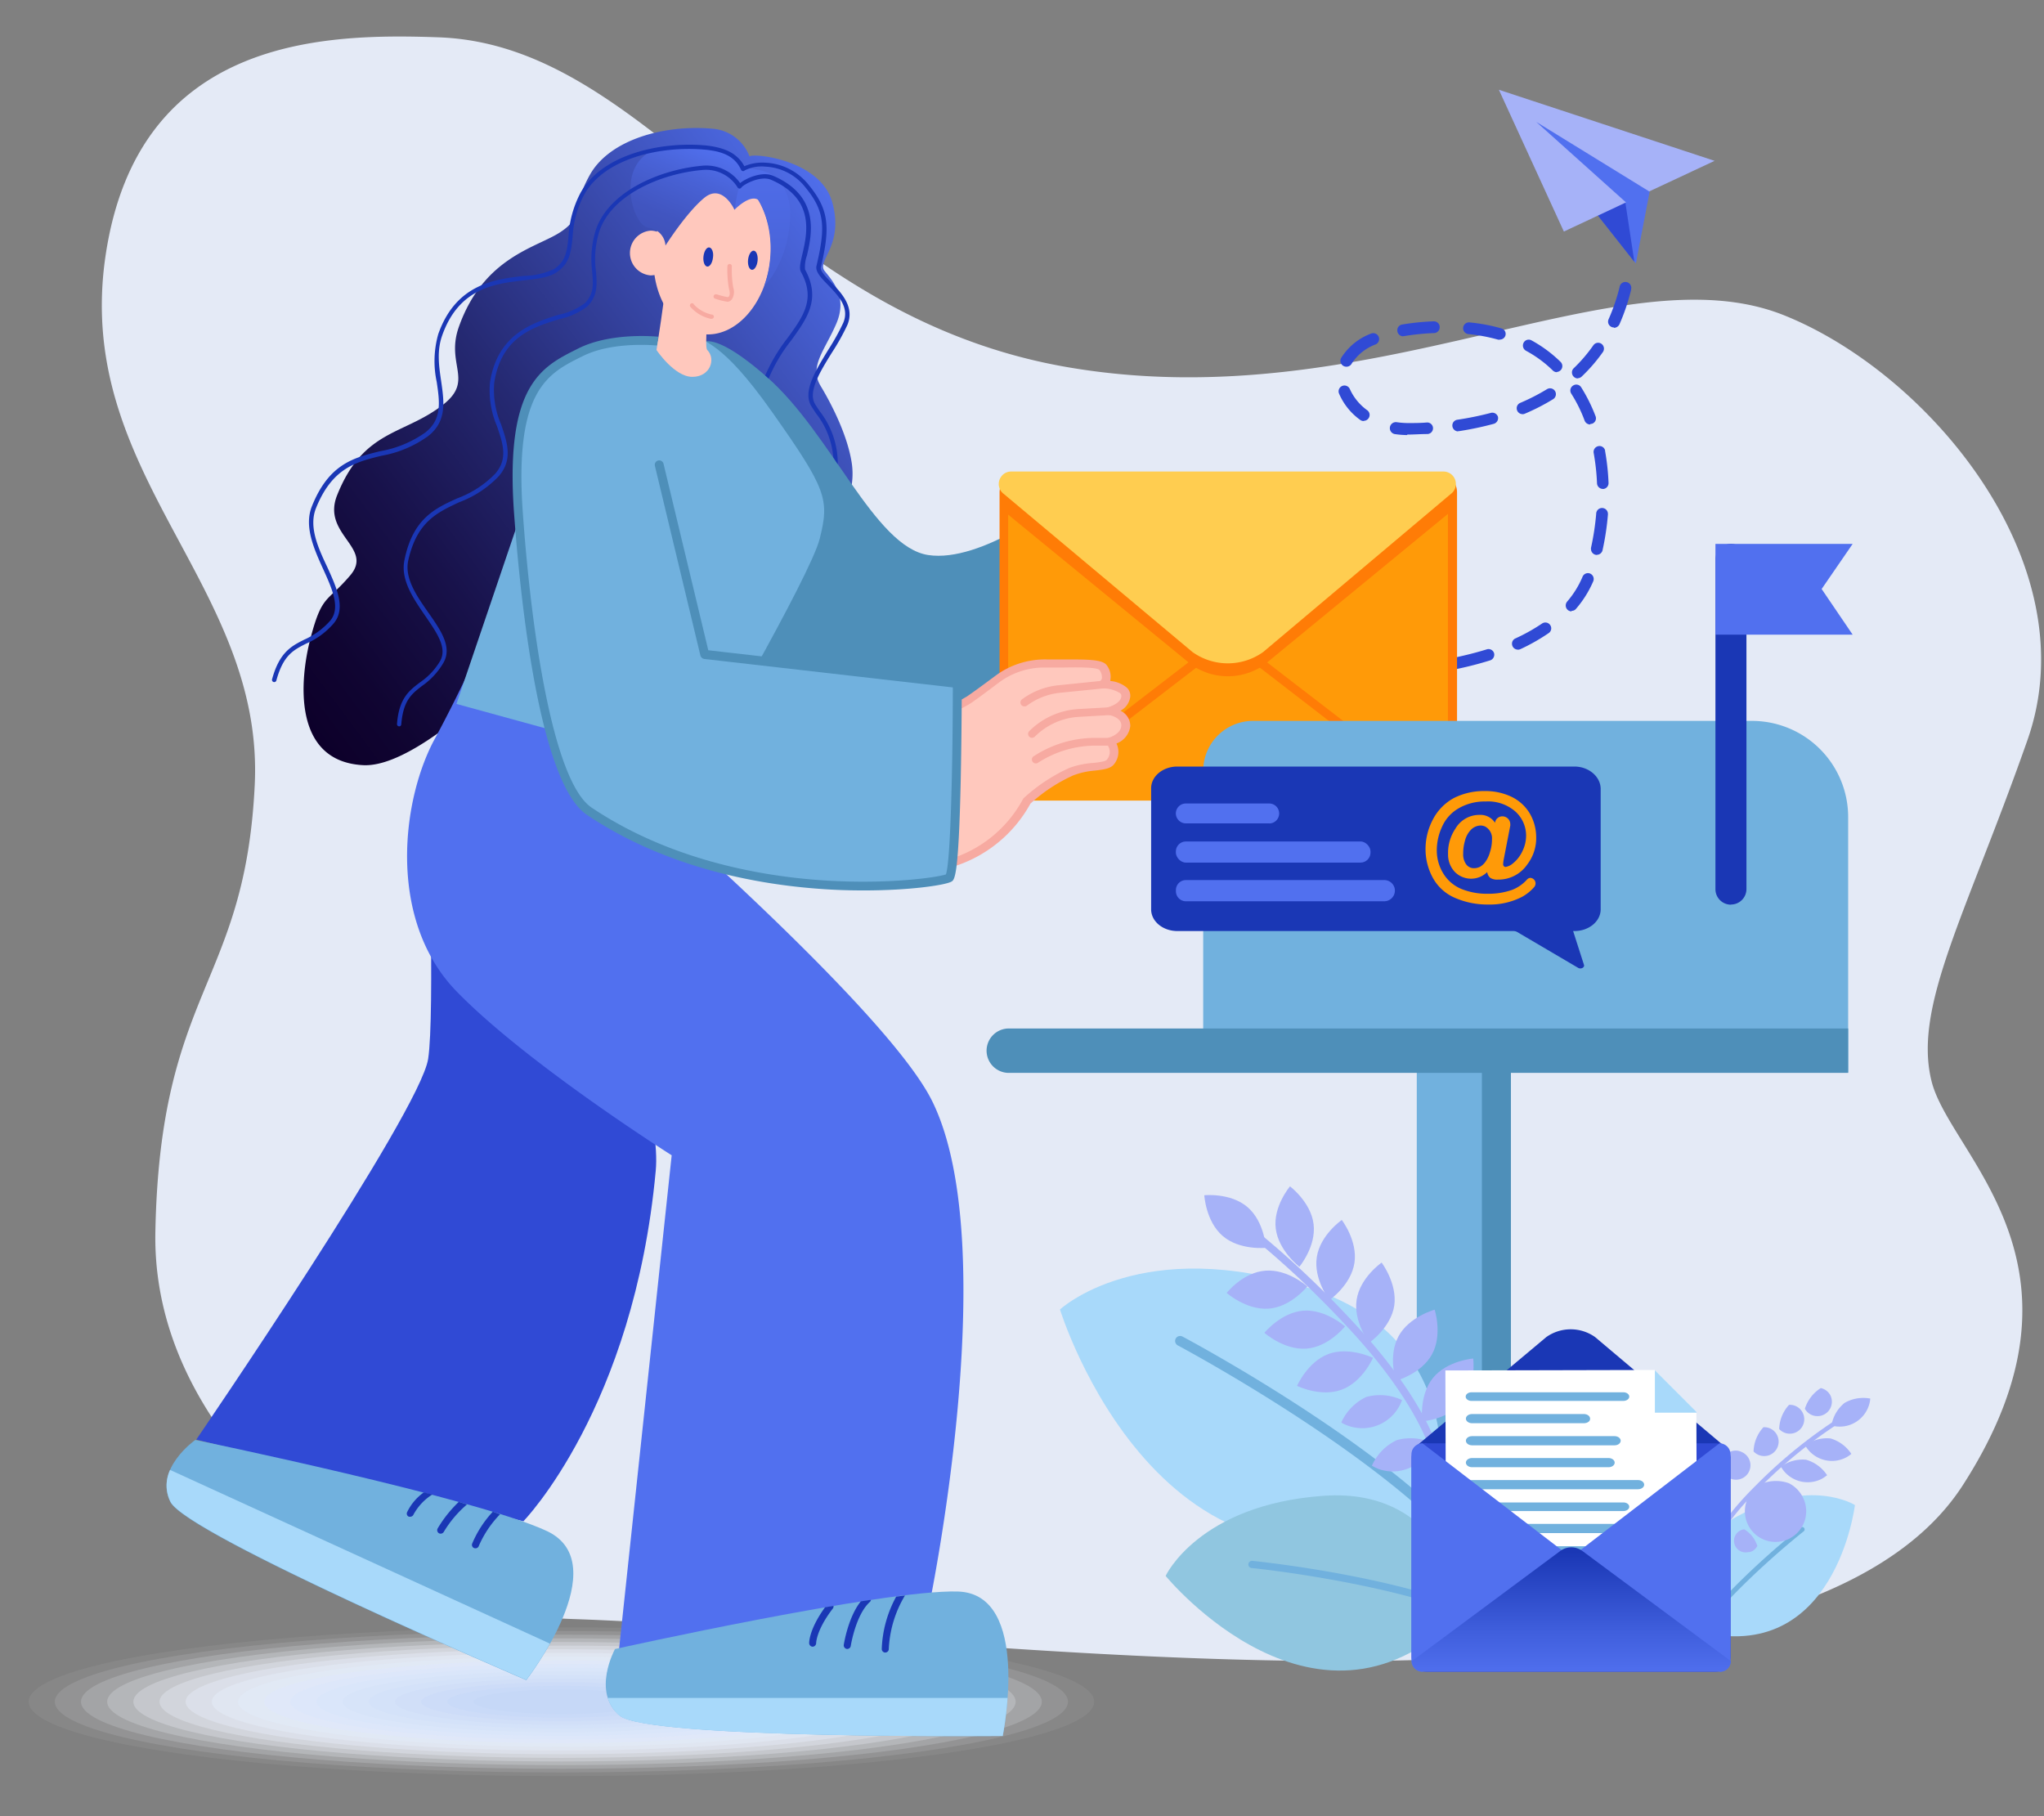<svg xmlns="http://www.w3.org/2000/svg" xmlns:xlink="http://www.w3.org/1999/xlink" id="a9941223-485e-435a-a3a7-b12a3e4c4ae4" data-name="bfc9d32f-3ec8-4591-96a8-fc2276691143" viewBox="0 0 296 263"><rect x="0" y="0" width="296" height="263" fill="#808080" stroke="none"/><defs><style>.abe55b32-908c-4a48-ba09-bf4807f39f12{fill:#e4eaf6;}.bc694534-f89c-497e-9eed-4e42f655ee57{fill:#304ad5;}.ea68dae1-2339-4f59-8ac9-0d2114f3f772{fill:#5170ef;}.a2e0825a-f3a7-4e07-af8c-7dbe1fdfa617{fill:#a6b2f8;}.ba177cee-e106-4e79-98ed-2c8aafbbf4c8,.bef44f53-7eff-4ffc-a588-9229d23f4d85{fill:#fff;}.ba177cee-e106-4e79-98ed-2c8aafbbf4c8{fill-opacity:0;}.ad0703df-15cf-4f97-85d8-c68172e233c4{fill:#fcfdff;opacity:0.06;}.a1ce0f21-cfd0-4a86-a198-46ddaaea7911,.a5ad1bd2-c84e-47c3-a904-2d883de5f8dc,.a6b8ff29-f16f-4bac-8275-56515c4e69b5,.a72e697c-f24a-4067-9c35-fa286ddaedea,.a87aa76a-e475-471e-842d-d93a5a55756b,.ab915226-7d88-48fc-83f3-66ef6c3453a3,.ad0703df-15cf-4f97-85d8-c68172e233c4,.ae9ae6ae-700d-404d-861d-11841fe07de2,.af1dc5de-ae40-4a0b-ad2f-1f081af027b8,.b6518e37-ea0b-4d5e-be47-9fc7fcb8a50e,.b66ef910-47db-49d6-8ee6-36a230a7acc3,.b6b820c8-121e-4b35-8ce3-cb4ad7d066b7,.b9aeec81-4160-4b39-859d-9d19f1d1cdfe,.ba433f02-1ae2-4560-bd19-dbaa7fadbf40,.bf3bc346-b8d4-41e6-86d3-22b8b249147e,.f1306ca8-cde7-4261-b6fc-bd95cf203585,.fefc0867-2827-4cf5-af09-32883b08d0be{isolation:isolate;}.a87aa76a-e475-471e-842d-d93a5a55756b{fill:#f9fbfe;opacity:0.11;}.b9aeec81-4160-4b39-859d-9d19f1d1cdfe{fill:#f5f8fe;opacity:0.17;}.a72e697c-f24a-4067-9c35-fa286ddaedea{fill:#f2f6fd;opacity:0.22;}.ab915226-7d88-48fc-83f3-66ef6c3453a3{fill:#eff4fd;opacity:0.28;}.ba433f02-1ae2-4560-bd19-dbaa7fadbf40{fill:#ecf2fc;opacity:0.33;}.ae9ae6ae-700d-404d-861d-11841fe07de2{fill:#e9f0fc;opacity:0.39;}.af1dc5de-ae40-4a0b-ad2f-1f081af027b8{fill:#e6eefb;opacity:0.44;}.a1ce0f21-cfd0-4a86-a198-46ddaaea7911{fill:#e3ecfb;opacity:0.5;}.fefc0867-2827-4cf5-af09-32883b08d0be{fill:#dfe9fb;opacity:0.56;}.b6b820c8-121e-4b35-8ce3-cb4ad7d066b7{fill:#dce7fa;opacity:0.61;}.bf3bc346-b8d4-41e6-86d3-22b8b249147e{fill:#d9e5fa;opacity:0.67;}.f1306ca8-cde7-4261-b6fc-bd95cf203585{fill:#d6e3f9;opacity:0.72;}.b6518e37-ea0b-4d5e-be47-9fc7fcb8a50e{fill:#d3e1f9;opacity:0.78;}.a5ad1bd2-c84e-47c3-a904-2d883de5f8dc{fill:#d0dff8;opacity:0.83;}.a6b8ff29-f16f-4bac-8275-56515c4e69b5{fill:#ccdcf8;opacity:0.89;}.b66ef910-47db-49d6-8ee6-36a230a7acc3{fill:#c9daf7;opacity:0.94;}.b983e5c5-d703-486f-ab04-1cb86c80a16b{fill:#c6d8f7;}.bc59bf18-360c-4147-92a6-e1ae0fb124d1{fill:url(#e40d52a7-50f7-4e1a-b1d0-4b76c3d78110);}.e9f51c99-642b-4dd6-a24d-ff24c58e25ba{fill:#71b1de;}.a66f7f95-2557-4930-9a9b-c05a8cda54ee{fill:#1a37b5;}.b9b5bfc6-9b6f-4bc7-9552-34da1b59fff8{fill:#a8d9fa;}.fdb623ab-f92e-4a81-b9ff-bdd69a3f0140{fill:#4e8fb9;}.a2c27bf2-3541-4cc4-a292-125d5fad94e9{fill:#ff9a08;}.f054fa17-0e37-4846-b80d-66b0df6fe426{fill:#ff7c06;}.aa2034c4-2ed8-49f9-8124-c41c3926e237{fill:#ffcd50;}.bf27ab8d-277d-4f30-aaf2-cbfb274faa01{fill:#ffc8bd;}.edd369a8-42ff-4080-8615-6f49296001ef{fill:#f7aaa1;}.a8327d38-9981-498e-8ab1-cecb4d85f6dd{fill:url(#a5f8b235-d764-4b41-9085-efcbe0426efc);}.bb87d1b9-49ee-4349-9ff4-421f16d382a8{fill:url(#e615c039-27e2-4f80-87ac-76761d804fbf);}.eb4c34b2-e231-41a1-a31c-fb3932ebef69{fill:#90c6e0;}.b59571f0-32a2-47f4-98e3-63584887d61a{fill:url(#a6b88688-d3f0-4162-8bd5-0b59fcbf81f6);}</style><linearGradient id="e40d52a7-50f7-4e1a-b1d0-4b76c3d78110" x1="244.28" y1="3.23" x2="243.31" y2="4.07" gradientTransform="translate(-19301.64 -267.86) scale(79.52 92.29)" gradientUnits="userSpaceOnUse"><stop offset="0" stop-color="#5170ef"></stop><stop offset="0" stop-color="#506fed"></stop><stop offset="0.28" stop-color="#3848a9"></stop><stop offset="0.52" stop-color="#252972"></stop><stop offset="0.73" stop-color="#18124b"></stop><stop offset="0.9" stop-color="#100532"></stop><stop offset="1" stop-color="#0d002a"></stop></linearGradient><linearGradient id="a5f8b235-d764-4b41-9085-efcbe0426efc" x1="220.03" y1="-6.78" x2="220.03" y2="-3.44" gradientTransform="translate(-1905.65 135.61) scale(9.16 17.02)" gradientUnits="userSpaceOnUse"><stop offset="0" stop-color="#5170ef"></stop><stop offset="0.31" stop-color="#4963d8"></stop><stop offset="0.73" stop-color="#4155c0"></stop><stop offset="1" stop-color="#3e51b8"></stop></linearGradient><linearGradient id="e615c039-27e2-4f80-87ac-76761d804fbf" x1="231.92" y1="-9.02" x2="231.42" y2="-8.03" gradientTransform="translate(-3663.63 149.12) scale(16.24 14.19)" xlink:href="#a5f8b235-d764-4b41-9085-efcbe0426efc"></linearGradient><linearGradient id="a6b88688-d3f0-4162-8bd5-0b59fcbf81f6" x1="241.54" y1="-4.93" x2="241.54" y2="-5.93" gradientTransform="translate(-10929.29 331.49) scale(46.19 18.01)" gradientUnits="userSpaceOnUse"><stop offset="0" stop-color="#5170ef"></stop><stop offset="0.35" stop-color="#405fdd"></stop><stop offset="1" stop-color="#1a37b5"></stop></linearGradient></defs><path class="abe55b32-908c-4a48-ba09-bf4807f39f12" d="M83.11,234.45A65.26,65.26,0,0,1,32.37,207.7c-5.84-8.08-10.09-17.91-9.87-29.33.68-35.16,13-35.67,14.39-64.74S10.56,68.8,15.29,37,47.27,4.84,63.44,5.4c31,1.06,47.45,40.37,91.39,47.81s79.62-17.16,103.54-7.55c21.07,8.45,44.17,36.08,35.24,61.49s-16.6,38.61-13.89,49.43,25.1,26.49,4.54,58.46C258.37,255.29,137.81,236.29,83.11,234.45Z"></path><path class="bc694534-f89c-497e-9eed-4e42f655ee57" d="M201.64,98.07a.86.86,0,0,1-.86-.84.84.84,0,0,1,.82-.86h0a33.72,33.72,0,0,0,4.45-.39.85.85,0,1,1,.21,1.69c-2.74.34-4.54.39-4.62.39Zm9-1.13a.86.86,0,0,1-.84-.87.85.85,0,0,1,.67-.81c1.65-.34,3.29-.75,4.9-1.25a.84.84,0,0,1,1,.6.87.87,0,0,1-.53,1h0q-2.46.77-5,1.29Zm9.18-2.87a.85.85,0,0,1-.86-.84.82.82,0,0,1,.51-.79,26.74,26.74,0,0,0,3.84-2.15.85.85,0,0,1,1.18.22h0a.83.83,0,0,1-.21,1.16l0,0A28.44,28.44,0,0,1,220.18,94a1.05,1.05,0,0,1-.35.08Zm7.77-5.54a.85.85,0,0,1-.85-.85.87.87,0,0,1,.2-.56,13.49,13.49,0,0,0,2.23-3.59.84.84,0,0,1,1.09-.48h0a.86.86,0,0,1,.47,1.11,15.38,15.38,0,0,1-2.5,4,.78.78,0,0,1-.65.29Zm3.66-8.17a.86.86,0,0,1-.85-.85h0a.54.54,0,0,1,0-.18,37.48,37.48,0,0,0,.75-4.92.85.85,0,1,1,1.7,0,.49.49,0,0,1,0,.12h0a39,39,0,0,1-.78,5.15.86.86,0,0,1-.83.66Zm.87-9.56a.86.86,0,0,1-.85-.81,32.06,32.06,0,0,0-.48-4.38.85.85,0,0,1,.65-1,.83.83,0,0,1,1,.62v.09a33.85,33.85,0,0,1,.5,4.61.85.85,0,0,1-.81.88h0ZM203.77,63a13.19,13.19,0,0,1-1.77-.14.87.87,0,0,1-.72-1v0a.87.87,0,0,1,1-.72h0a12.63,12.63,0,0,0,1.51.12c1,0,1.9,0,2.84-.08a.84.84,0,0,1,.89.78h0a.84.84,0,0,1-.8.89h0c-1,0-2,.08-2.93.08Zm7.39-.53a.86.86,0,0,1-.84-.86.84.84,0,0,1,.72-.83,45.08,45.08,0,0,0,4.89-1,.85.85,0,0,1,1,.59.87.87,0,0,1-.6,1h0a46,46,0,0,1-5.09,1.07h-.13Zm19.12-1a.88.88,0,0,1-.8-.55A20.47,20.47,0,0,0,227.54,57a.84.84,0,0,1,.27-1.17.83.83,0,0,1,1.16.24v0a23.83,23.83,0,0,1,2.09,4.2.83.83,0,0,1-.48,1.08h0l-.3.06Zm-32.8-.5a.87.87,0,0,1-.51-.17,9.08,9.08,0,0,1-3.08-3.86.85.85,0,0,1,1.58-.62h0A7.64,7.64,0,0,0,198,59.41a.84.84,0,0,1,.17,1.18A.86.86,0,0,1,197.48,60.94Zm23-1a.85.85,0,0,1-.84-.86.83.83,0,0,1,.51-.77,29.87,29.87,0,0,0,3.9-2,.85.85,0,0,1,1.16.32.86.86,0,0,1-.26,1.12h0a30.52,30.52,0,0,1-4.14,2.13.93.93,0,0,1-.33.07Zm8-5.17a.87.87,0,0,1-.84-.88.82.82,0,0,1,.25-.59A22.28,22.28,0,0,0,230.74,50a.84.84,0,0,1,1.18-.21.86.86,0,0,1,.2,1.19,23.92,23.92,0,0,1-3.06,3.54A.87.87,0,0,1,228.48,54.77Zm-3-.9a.89.89,0,0,1-.6-.24,17.15,17.15,0,0,0-3.9-2.87.87.87,0,0,1-.34-1.16.83.83,0,0,1,1.15-.34A19.07,19.07,0,0,1,226,52.41a.85.85,0,0,1,0,1.2.92.92,0,0,1-.61.26Zm-30.52-.8a.86.86,0,0,1-.85-.85h0a.85.85,0,0,1,.11-.42,8.7,8.7,0,0,1,4.29-3.51.85.85,0,1,1,.71,1.55h0a7,7,0,0,0-3.48,2.79.85.85,0,0,1-.74.44Zm22.25-3.91h-.24a25,25,0,0,0-4.29-.81.85.85,0,1,1,.17-1.69h0a25.63,25.63,0,0,1,4.59.87.82.82,0,0,1-.23,1.61Zm-14-.49a.86.86,0,0,1-.86-.84A.84.84,0,0,1,203,47a35.83,35.83,0,0,1,4.61-.47.84.84,0,0,1,.88.81.85.85,0,0,1-.81.89h0a34,34,0,0,0-4.39.45h-.15Zm30.51-1.28a.85.85,0,0,1-.85-.83.91.91,0,0,1,.08-.37,27.84,27.84,0,0,0,1.59-4.66.85.85,0,1,1,1.67.31.29.29,0,0,1,0,.09h0a29.72,29.72,0,0,1-1.69,5,.89.89,0,0,1-.78.51Z"></path><path class="ea68dae1-2339-4f59-8ac9-0d2114f3f772" d="M239.67,23.7,236.9,38.14,219.3,15.87Z"></path><path class="bc694534-f89c-497e-9eed-4e42f655ee57" d="M225.77,24.08l-.5-2.79,10.1,8,1.31,8.63Z"></path><path class="a2e0825a-f3a7-4e07-af8c-7dbe1fdfa617" d="M248.3,23.29l-9.47,4.43L222.47,17.65l13,11.66-9,4.22L217.06,13Z"></path><ellipse class="ba177cee-e106-4e79-98ed-2c8aafbbf4c8" cx="81.3" cy="246.42" rx="80.93" ry="11.3"></ellipse><ellipse class="ad0703df-15cf-4f97-85d8-c68172e233c4" cx="81.3" cy="246.42" rx="77.15" ry="10.77"></ellipse><ellipse class="a87aa76a-e475-471e-842d-d93a5a55756b" cx="81.3" cy="246.42" rx="73.36" ry="10.24"></ellipse><ellipse class="b9aeec81-4160-4b39-859d-9d19f1d1cdfe" cx="81.3" cy="246.42" rx="69.57" ry="9.71"></ellipse><ellipse class="a72e697c-f24a-4067-9c35-fa286ddaedea" cx="81.3" cy="246.42" rx="65.78" ry="9.18"></ellipse><ellipse class="ab915226-7d88-48fc-83f3-66ef6c3453a3" cx="81.3" cy="246.42" rx="61.99" ry="8.65"></ellipse><ellipse class="ba433f02-1ae2-4560-bd19-dbaa7fadbf40" cx="81.3" cy="246.42" rx="58.2" ry="8.13"></ellipse><ellipse class="ae9ae6ae-700d-404d-861d-11841fe07de2" cx="81.3" cy="246.42" rx="54.42" ry="7.6"></ellipse><ellipse class="af1dc5de-ae40-4a0b-ad2f-1f081af027b8" cx="81.3" cy="246.42" rx="50.63" ry="7.07"></ellipse><ellipse class="a1ce0f21-cfd0-4a86-a198-46ddaaea7911" cx="81.3" cy="246.42" rx="46.84" ry="6.54"></ellipse><ellipse class="fefc0867-2827-4cf5-af09-32883b08d0be" cx="81.3" cy="246.42" rx="43.05" ry="6.01"></ellipse><ellipse class="b6b820c8-121e-4b35-8ce3-cb4ad7d066b7" cx="81.3" cy="246.42" rx="39.26" ry="5.48"></ellipse><ellipse class="bf3bc346-b8d4-41e6-86d3-22b8b249147e" cx="81.3" cy="246.42" rx="35.47" ry="4.95"></ellipse><ellipse class="f1306ca8-cde7-4261-b6fc-bd95cf203585" cx="81.3" cy="246.42" rx="31.69" ry="4.42"></ellipse><ellipse class="b6518e37-ea0b-4d5e-be47-9fc7fcb8a50e" cx="81.3" cy="246.42" rx="27.9" ry="3.89"></ellipse><ellipse class="a5ad1bd2-c84e-47c3-a904-2d883de5f8dc" cx="81.3" cy="246.42" rx="24.11" ry="3.37"></ellipse><ellipse class="a6b8ff29-f16f-4bac-8275-56515c4e69b5" cx="81.3" cy="246.42" rx="20.32" ry="2.84"></ellipse><path class="b66ef910-47db-49d6-8ee6-36a230a7acc3" d="M97.84,246.42c0,1.28-7.4,2.31-16.54,2.31s-16.53-1-16.53-2.31,7.4-2.3,16.53-2.3S97.84,245.15,97.84,246.42Z"></path><path class="b983e5c5-d703-486f-ab04-1cb86c80a16b" d="M94.05,246.42c0,1-5.71,1.78-12.75,1.78s-12.74-.8-12.74-1.78,5.71-1.78,12.74-1.78S94.05,245.43,94.05,246.42Z"></path><path class="bc59bf18-360c-4147-92a6-e1ae0fb124d1" d="M123.37,67.21c-.57-4-2.83-8.49-4.53-11.32s.57-5.09,2.26-9-.56-6.23-1.7-7.68,2.83-3.64,1.14-9.87-11.46-7.21-12-6.69a6.24,6.24,0,0,0-5.23-4c-7.14-.67-15.07,1.59-17.9,6.69s-.85,6-4.24,8.26S70.05,37.14,66.44,47.36c-1.92,5.45,2.24,7.69-2.25,11.22-5.7,4.48-11.53,3.52-15.37,13.13-2.27,5.66,5.31,7.58,1.92,11.58S46.67,86,45,92.29s-2.6,18,7.61,18.51S83.72,87,83.72,87s30.56-11.89,30.56-11.32,6.8,0,7.36-1.14A10.6,10.6,0,0,0,123.37,67.21Z"></path><path class="bc694534-f89c-497e-9eed-4e42f655ee57" d="M62,114.4c0,1.8,1,32.56,0,38.94-1.2,7.78-33.58,55.12-33.58,55.12l47.37,11.83s16-16.36,19.17-50.76c1.31-14.11-16.78-50.93-16.78-50.93Z"></path><path class="e9f51c99-642b-4dd6-a24d-ff24c58e25ba" d="M28.28,208.51s-6,4.2-3.6,9,51.53,25.78,51.53,25.78,13.08-16.83,3-21.58S28.28,208.51,28.28,208.51Z"></path><path class="a66f7f95-2557-4930-9a9b-c05a8cda54ee" d="M71.37,218.9a15.67,15.67,0,0,0-3,4.64.5.5,0,0,0,.32.64.52.52,0,0,0,.62-.25h0a15.2,15.2,0,0,1,3.1-4.65Z"></path><path class="a66f7f95-2557-4930-9a9b-c05a8cda54ee" d="M66.44,217.48a17.93,17.93,0,0,0-3.07,3.86.52.52,0,0,0,.21.69h0a.53.53,0,0,0,.67-.18,16.07,16.07,0,0,1,3.38-4Z"></path><path class="a66f7f95-2557-4930-9a9b-c05a8cda54ee" d="M61.37,216.11A7.51,7.51,0,0,0,58.94,219a.48.48,0,0,0,.29.63h.19a.53.53,0,0,0,.47-.33,7.86,7.86,0,0,1,2.72-2.89Z"></path><path class="b9b5bfc6-9b6f-4bc7-9552-34da1b59fff8" d="M79.63,238l-55-25.15a5.26,5.26,0,0,0,.06,4.61c2.39,4.79,51.52,25.79,51.52,25.79A47.21,47.21,0,0,0,79.63,238Z"></path><path class="ea68dae1-2339-4f59-8ac9-0d2114f3f772" d="M73.3,84.56a198,198,0,0,1-10.19,22.16c-4.89,8.7-7.19,26.34,3,36.83s31.16,23.74,31.16,23.74l-7.79,73.1,44.94-7.19s11.06-52.37.6-73.7c-7.19-14.66-51.94-52.61-51.94-52.61Z"></path><path class="e9f51c99-642b-4dd6-a24d-ff24c58e25ba" d="M89.06,238.79s-3.42,6.22.68,9.64,55.47,2.95,55.47,2.95,4.22-20.61-6.51-20.92S89.06,238.79,89.06,238.79Z"></path><path class="a66f7f95-2557-4930-9a9b-c05a8cda54ee" d="M128.21,239.29h0a.5.5,0,0,0,.5-.5h0a16.43,16.43,0,0,1,2.34-7.75l-1.27.16a17,17,0,0,0-2.09,7.6.52.52,0,0,0,.52.5Z"></path><path class="a66f7f95-2557-4930-9a9b-c05a8cda54ee" d="M122.62,238.78h.08a.52.52,0,0,0,.5-.43s.71-4.54,2.78-6.39a.54.54,0,0,0,.15-.3l-1.47.22c-1.84,2.29-2.44,6.13-2.47,6.3a.53.53,0,0,0,.42.59Z"></path><path class="a66f7f95-2557-4930-9a9b-c05a8cda54ee" d="M117.69,238.45h0a.53.53,0,0,0,.5-.52s0-1.86,2.41-5a.47.47,0,0,0,.1-.39l-1.22.2c-2.33,3.21-2.31,5.13-2.3,5.21A.52.52,0,0,0,117.69,238.45Z"></path><path class="b9b5bfc6-9b6f-4bc7-9552-34da1b59fff8" d="M88,245.87a5.58,5.58,0,0,0,1.73,2.57c4.1,3.42,55.48,2.94,55.48,2.94a49.1,49.1,0,0,0,.7-5.51Z"></path><path class="fdb623ab-f92e-4a81-b9ff-bdd69a3f0140" d="M99.6,59.7,101,50.34s.75-3.91,10.07,4.26,15.58,24.57,23.33,25.77,19.18-7.79,19.18-7.79V96.29l-19.18,15.23-35.95-18Z"></path><path class="e9f51c99-642b-4dd6-a24d-ff24c58e25ba" d="M99.65,47.87c2.41,1.93,4.72,1.24,12.18,11.82,7.9,11.19,8.3,12.63,6.88,18.31C117.36,83.43,101,111.51,101,111.51L66.1,101.93l12-35.35Z"></path><rect class="a2c27bf2-3541-4cc4-a292-125d5fad94e9" x="144.94" y="68.74" width="65.84" height="47.19" rx="2.8"></rect><path class="f054fa17-0e37-4846-b80d-66b0df6fe426" d="M210.78,71.54a2.75,2.75,0,0,0-.4-1.43h-65a2.75,2.75,0,0,0-.4,1.43v2.15l27.59,22.6a9.21,9.21,0,0,0,10.48,0l27.73-22.78Z"></path><path class="f054fa17-0e37-4846-b80d-66b0df6fe426" d="M208.08,116.29a.76.76,0,0,1-.39-.13L177.47,92.84a.64.64,0,0,1-.12-.9h0a.25.25,0,0,1,.12-.11l30.22-23.27a.61.61,0,0,1,.39-.13A2.87,2.87,0,0,1,211,71.29v42.05a2.87,2.87,0,0,1-2.81,2.94Zm-29.17-23.9L208.29,115a1.6,1.6,0,0,0,1.39-1.58V71.29a1.6,1.6,0,0,0-1.39-1.59Z"></path><path class="f054fa17-0e37-4846-b80d-66b0df6fe426" d="M147.63,116.29a2.9,2.9,0,0,1-2.88-2.88V71.29a2.89,2.89,0,0,1,2.88-2.88.61.61,0,0,1,.39.13l30.23,23.27a.65.65,0,0,1,.12.9l-.12.11L148,116.09A.77.77,0,0,1,147.63,116.29Zm-.2-46.53A1.62,1.62,0,0,0,146,71.29v42.05a1.61,1.61,0,0,0,1.39,1.59l29.38-22.61Z"></path><path class="aa2034c4-2ed8-49f9-8124-c41c3926e237" d="M172.69,94.42,145.37,71.53A1.79,1.79,0,0,1,145,69a1.75,1.75,0,0,1,1.41-.72h62.66a1.8,1.8,0,0,1,1,3.27L182.92,94.42A8.82,8.82,0,0,1,172.69,94.42Z"></path><path class="bf27ab8d-277d-4f30-aaf2-cbfb274faa01" d="M134.53,103.88a23.58,23.58,0,0,0,5.8-2.53c1.07-.73,2.62-1.88,4-2.92a11.33,11.33,0,0,1,7.15-2.34c3.19.06,7.69-.32,8.28.6,1.13,1.76-.13,2.43-.13,2.43s3.49,0,3.4,1.71-2.38,2.14-2.38,2.14,2.47.47,2.38,2.17-2.27,2.26-2.27,2.26a2.24,2.24,0,0,1,.07,3c-.67.9-3.52.47-5.74,1.4a24.33,24.33,0,0,0-6.41,4.25A18.54,18.54,0,0,1,137,125.21l-4.82,1.26Z"></path><path class="edd369a8-42ff-4080-8615-6f49296001ef" d="M132.22,127a.59.59,0,0,1-.57-.57v-.06L134,103.82a.57.57,0,0,1,.4-.53,23.57,23.57,0,0,0,5.64-2.45c.89-.6,2.22-1.58,4-2.9a12,12,0,0,1,7.5-2.45h2.58c3.55,0,5.59,0,6.17.87a2.7,2.7,0,0,1,.5,2.13v.12a4.3,4.3,0,0,1,2.43,1,1.62,1.62,0,0,1,.46,1.24,2.67,2.67,0,0,1-1.42,2.07,2.42,2.42,0,0,1,1.42,2.23,3.08,3.08,0,0,1-2,2.51,2.82,2.82,0,0,1-.35,3c-.5.66-1.53.78-2.83.93a11.06,11.06,0,0,0-3.1.7,23.52,23.52,0,0,0-6.18,4.08,19.22,19.22,0,0,1-12,9.36L132.37,127Zm2.84-22.71-2.2,21.37,4-1.06a18,18,0,0,0,11.28-8.88.42.42,0,0,1,.11-.15,25,25,0,0,1,6.58-4.36,12.07,12.07,0,0,1,3.46-.73c.87-.1,1.85-.21,2-.48a1.68,1.68,0,0,0,0-2.22.58.58,0,0,1,0-.81.77.77,0,0,1,.25-.14s1.78-.48,1.84-1.75-1.9-1.57-1.91-1.58a.55.55,0,0,1-.44-.65v0a.59.59,0,0,1,.41-.43s1.9-.51,1.95-1.62a.56.56,0,0,0-.15-.4,4.72,4.72,0,0,0-2.69-.72.55.55,0,0,1-.56-.55v0a.57.57,0,0,1,.3-.49h0a.67.67,0,0,0,.28-.41,1.75,1.75,0,0,0-.36-1.22c-.4-.42-3.4-.38-5.2-.35h-2.62a11,11,0,0,0-6.79,2.22c-1.77,1.34-3.12,2.33-4,2.94A23.86,23.86,0,0,1,135.06,104.29Z"></path><path class="edd369a8-42ff-4080-8615-6f49296001ef" d="M148.31,102.29a.57.57,0,0,1-.34-1,10.62,10.62,0,0,1,5.4-2.07l6.25-.64a.55.55,0,0,1,.62.49h0a.58.58,0,0,1-.51.62l-6.24.63a9.66,9.66,0,0,0-4.8,1.88A.7.7,0,0,1,148.31,102.29Z"></path><path class="edd369a8-42ff-4080-8615-6f49296001ef" d="M149.44,106.84a.57.57,0,0,1-.56-.56h0a.58.58,0,0,1,.16-.4,11,11,0,0,1,7.2-3.21l4.39-.25a.57.57,0,0,1,.53.6.58.58,0,0,1-.47.53l-4.38.25a9.81,9.81,0,0,0-6.46,2.88A.69.69,0,0,1,149.44,106.84Z"></path><path class="edd369a8-42ff-4080-8615-6f49296001ef" d="M150,110.55a.58.58,0,0,1-.57-.57h0a.55.55,0,0,1,.26-.47,16.26,16.26,0,0,1,9-2.66h2.46a.57.57,0,0,1,.49.64.55.55,0,0,1-.49.48h-2.49a15.3,15.3,0,0,0-8.35,2.49A.66.66,0,0,1,150,110.55Z"></path><path class="e9f51c99-642b-4dd6-a24d-ff24c58e25ba" d="M95.46,67.29l6.6,27.47L138.61,99s0,27.57-1.2,28.17c-1.94,1-30.56,4.79-52.08-9.65-5.8-3.89-9-25.71-10.23-43.66s4-20.32,9-22.79,11.63-1.6,11.63-1.6Z"></path><path class="fdb623ab-f92e-4a81-b9ff-bdd69a3f0140" d="M138.68,98.29l-36.11-4.13-6.48-27a.64.64,0,1,0-1.25.3l6.59,27.47a.71.71,0,0,0,.55.49l36,4.12c0,9.84-.28,25.19-1,27.08-1.29.44-8.65,1.52-18.23.83-8.91-.64-21.88-3-33.07-10.5-5.47-3.67-8.72-24.7-10-43.16-1.15-17.3,3.72-19.73,8.44-22.09l.19-.09c3.9-2,9.33-1.7,10.85-1.58.06-.34.12-.76.2-1.27-1.51-.14-7.3-.46-11.62,1.7l-.19.1c-5.09,2.54-10.35,5.16-9.14,23.3C75.06,83,77.61,113.07,85,118c11.42,7.67,24.63,10.06,33.7,10.71,2.24.17,4.38.23,6.37.23,6.72,0,11.69-.76,12.66-1.25.51-.25,1.09-.54,1.4-14.86.14-6.89.15-13.8.15-13.87A.63.63,0,0,0,138.68,98.29Z"></path><path class="bf27ab8d-277d-4f30-aaf2-cbfb274faa01" d="M96.37,41.18c0,1.3-1.3,9.5-1.3,9.5s2.59,3.89,5.19,3.89,3.45-2.59,2.16-3.89c-.44-.43.21-6.36.21-6.36Z"></path><path class="bf27ab8d-277d-4f30-aaf2-cbfb274faa01" d="M104.37,25.13c-4.06-.44-7.89,3.2-9.24,8.42a2.8,2.8,0,0,0-.91-.15,3.25,3.25,0,0,0,0,6.48,5.07,5.07,0,0,0,.56-.05c.68,4.61,3.43,8.16,7.07,8.56,4.64.5,9-4.3,9.66-10.72S109,25.63,104.37,25.13Z"></path><path class="a66f7f95-2557-4930-9a9b-c05a8cda54ee" d="M103.25,37.29c-.08.76-.45,1.35-.83,1.31s-.63-.69-.55-1.45.45-1.36.83-1.32S103.37,36.5,103.25,37.29Z"></path><path class="a66f7f95-2557-4930-9a9b-c05a8cda54ee" d="M109.71,37.76c-.08.76-.45,1.35-.83,1.31s-.63-.69-.55-1.45.45-1.36.83-1.32S109.79,37,109.71,37.76Z"></path><path class="edd369a8-42ff-4080-8615-6f49296001ef" d="M105.37,43.7a9.75,9.75,0,0,1-1.77-.44.32.32,0,0,1-.26-.37.32.32,0,0,1,.37-.27l.09,0h0a10.5,10.5,0,0,0,1.56.4.26.26,0,0,0,.2-.1c.07-.09.22-.38,0-1.13a15.46,15.46,0,0,1-.22-3.25.32.32,0,0,1,.33-.31.31.31,0,0,1,.31.32h0a15.09,15.09,0,0,0,.2,3.07,2,2,0,0,1-.16,1.67A.88.88,0,0,1,105.37,43.7Z"></path><path class="edd369a8-42ff-4080-8615-6f49296001ef" d="M103,46.18h0a5.44,5.44,0,0,1-3-1.72.33.33,0,0,1,0-.46.32.32,0,0,1,.45,0l0,.05h0a4.89,4.89,0,0,0,2.62,1.5.31.31,0,0,1,.31.31v0a.33.33,0,0,1-.33.31H103Z"></path><path class="a8327d38-9981-498e-8ab1-cecb4d85f6dd" d="M113.54,27.23c-1.2-2.24-2.83-2.57-5.46-2.9-1.72-.21-2.48.21-2.8.69v.26a9.33,9.33,0,0,0,.08,1.75l1,3.35s2.26-2.35,3.5-1.4c.12.2.24.4.34.61a14.39,14.39,0,0,1,1.35,8.07,16.32,16.32,0,0,1-.83,3.63c.45-.2,3.75-4.22,3.7-10.43A7.64,7.64,0,0,0,113.54,27.23Z"></path><path class="bb87d1b9-49ee-4349-9ff4-421f16d382a8" d="M102.65,21.41a47.52,47.52,0,0,0-8,.32c-5.56,2.43-3,10.87-.82,11.24a2.77,2.77,0,0,1,2.54,2.59s3-4.75,5.62-6.91,4.38,1.73,4.38,1.73a35.28,35.28,0,0,1,.78-3.84C107.86,24.1,108.14,22,102.65,21.41Z"></path><path class="a66f7f95-2557-4930-9a9b-c05a8cda54ee" d="M106.83,27.17a.35.35,0,0,0,.27.14.34.34,0,0,0,.26-.15c.3-.45,2.77-1.78,4.29-1.13,6.43,2.76,5.24,7.81,4.53,10.83-.27,1.16-.47,2-.2,2.49,2.17,3.93.37,6.43-1.92,9.58a25,25,0,0,0-3.25,5.45l.08.06.42.38a23.17,23.17,0,0,1,3.27-5.53c2.32-3.21,4.33-6,2-10.27a4.85,4.85,0,0,1,.27-2c.7-3,2-8.6-4.9-11.57-1.6-.68-3.89.35-4.77,1.06A6,6,0,0,0,101.69,24c-6.1.55-13.52,3.69-15.41,9.3a14.31,14.31,0,0,0-.53,6c.16,1.92.27,3.31-1.08,4.62a9.64,9.64,0,0,1-3.78,1.66c-3.74,1.17-8.82,2.76-9.93,9.76a13.19,13.19,0,0,0,1,6.35c.88,2.56,1.63,4.77-.25,6.91a14.79,14.79,0,0,1-5.46,3.55c-3.19,1.44-6.48,2.91-7.69,9-.57,2.84,1.34,5.58,3,8s3.28,4.68,2.15,6.61a9.79,9.79,0,0,1-2.93,3.08c-1.53,1.17-3,2.27-3.29,6a.32.32,0,0,0,.3.34h0a.3.3,0,0,0,.32-.29c.29-3.48,1.5-4.4,3-5.56A10.49,10.49,0,0,0,64.2,96c1.34-2.29-.37-4.73-2.17-7.3-1.69-2.42-3.44-4.92-2.92-7.5,1.26-5.7,4.26-7,7.4-8.48A15.29,15.29,0,0,0,72.19,69c2.13-2.41,1.28-4.9.38-7.54a12.49,12.49,0,0,1-1-6c1-6.69,5.71-8.11,9.45-9.25a10.37,10.37,0,0,0,4-1.81c1.57-1.53,1.44-3.2,1.28-5.14a13.3,13.3,0,0,1,.5-5.78c1.8-5.34,9-8.34,14.86-8.86A5.38,5.38,0,0,1,106.83,27.17Z"></path><path class="a66f7f95-2557-4930-9a9b-c05a8cda54ee" d="M102.17,21.68c2.8.27,4.34,1.14,5.15,2.91a.33.33,0,0,0,.43.16l.09-.07a5.38,5.38,0,0,1,3-.55,7.83,7.83,0,0,1,5.87,3.1c2.78,3.4,2.82,5.79,1.53,11.26-.2.85.65,1.72,1.63,2.74,1.5,1.54,3.2,3.29,2.24,5.53a33.6,33.6,0,0,1-2.19,3.93c-1.82,3-3.7,6-2.44,8.1q.33.54.72,1.11a11.87,11.87,0,0,1,2.47,6.33l.65,1a12.32,12.32,0,0,0-2.58-7.64c-.26-.38-.5-.73-.71-1.08-1.06-1.77.71-4.65,2.43-7.43a32.68,32.68,0,0,0,2.24-4c1.13-2.63-.89-4.71-2.37-6.23-.81-.84-1.58-1.63-1.46-2.15,1.32-5.6,1.26-8.23-1.67-11.81a8.48,8.48,0,0,0-6.35-3.33,6.68,6.68,0,0,0-3.06.51c-.94-1.77-2.66-2.68-5.51-3-6.59-.62-15.1,1.26-18.21,6.85a15.27,15.27,0,0,0-1.74,6.31c-.21,2.08-.37,3.59-2.08,4.72a10.73,10.73,0,0,1-4.35,1c-4.16.48-9.85,1.12-12.43,8.42a14.34,14.34,0,0,0-.23,6.92c.43,2.9.8,5.41-1.64,7.33a16,16,0,0,1-6.52,2.71c-3.83.94-7.45,1.82-9.92,8-1.16,2.91.33,6.19,1.64,9.08s2.57,5.65,1,7.49a10.92,10.92,0,0,1-3.73,2.72c-1.85.93-3.6,1.81-4.67,5.74a.32.32,0,0,0,.62.18h0c1-3.67,2.47-4.41,4.34-5.35a11,11,0,0,0,3.92-2.87c1.86-2.15.53-5.08-.87-8.17-1.35-2.85-2.72-5.85-1.66-8.54,2.35-5.87,5.82-6.71,9.48-7.61A16.4,16.4,0,0,0,62,63.15c2.73-2.14,2.32-4.95,1.89-7.93-.32-2.16-.65-4.4.14-6.63,2.44-6.93,7.69-7.52,11.9-8,1.9-.22,3.54-.4,4.64-1.14,2-1.3,2.14-3.11,2.36-5.19a14.49,14.49,0,0,1,1.66-6.06C87.55,22.86,95.78,21.08,102.17,21.68Z"></path><rect class="e9f51c99-642b-4dd6-a24d-ff24c58e25ba" x="205.17" y="139.59" width="13.62" height="92.32"></rect><rect class="fdb623ab-f92e-4a81-b9ff-bdd69a3f0140" x="214.6" y="139.59" width="4.2" height="92.32"></rect><path class="e9f51c99-642b-4dd6-a24d-ff24c58e25ba" d="M181.46,104.39h72.25a13.93,13.93,0,0,1,13.93,13.9v37h-93.4V111.61a7.22,7.22,0,0,1,7.22-7.22Z"></path><path class="fdb623ab-f92e-4a81-b9ff-bdd69a3f0140" d="M267.64,155.36H146.09a3.22,3.22,0,0,1-3.22-3.22h0a3.22,3.22,0,0,1,3.22-3.21H267.64Z"></path><path class="a66f7f95-2557-4930-9a9b-c05a8cda54ee" d="M250.66,131h0a2.24,2.24,0,0,1-2.24-2.24h0V81a2.25,2.25,0,0,1,2.24-2.24h0A2.24,2.24,0,0,1,252.91,81v47.74a2.24,2.24,0,0,1-2.24,2.24Z"></path><path class="ea68dae1-2339-4f59-8ac9-0d2114f3f772" d="M268.29,91.9H248.42V78.76h19.87l-4.49,6.53Z"></path><path class="a66f7f95-2557-4930-9a9b-c05a8cda54ee" d="M228,111h-57.5c-2.1,0-3.8,1.41-3.8,3.15v17.53c0,1.74,1.7,3.14,3.8,3.14h48.7a1.11,1.11,0,0,1,.51.14l8.83,5.19c.41.25,1-.08.83-.47l-1.56-4.86H228c2.1,0,3.8-1.41,3.8-3.15V114.18C231.76,112.44,230.06,111,228,111Z"></path><path class="a2c27bf2-3541-4cc4-a292-125d5fad94e9" d="M221.57,127.12h0a.8.8,0,0,1,.8.8h0a.84.84,0,0,1-.17.5,6.54,6.54,0,0,1-1.75,1.43,10.17,10.17,0,0,1-4.93,1.13,11.78,11.78,0,0,1-4.9-1,6.63,6.63,0,0,1-3.1-2.82,8.64,8.64,0,0,1-1.08-4,9.12,9.12,0,0,1,1.06-4.49,7.42,7.42,0,0,1,3.06-3.12,9.62,9.62,0,0,1,4.5-1,8.68,8.68,0,0,1,3.85.84,6.25,6.25,0,0,1,2.61,2.38,6.86,6.86,0,0,1,.94,3.38,6.25,6.25,0,0,1-1.27,4,5.05,5.05,0,0,1-4.28,2.22,1.85,1.85,0,0,1-1.08-.24,1.25,1.25,0,0,1-.46-.85,3.32,3.32,0,0,1-4.67,0h0a3.64,3.64,0,0,1-1-2.61,6.28,6.28,0,0,1,1.06-3.67,4,4,0,0,1,3.48-2,2.5,2.5,0,0,1,2.27,1.16v-.08a1.06,1.06,0,0,1,1.06-.87h0a1.14,1.14,0,0,1,1.14,1.14.67.67,0,0,1,0,.2l-.93,4.8a4.79,4.79,0,0,0-.1.76.42.42,0,0,0,.1.32.38.38,0,0,0,.23.11,2.09,2.09,0,0,0,1.06-.5,4.9,4.9,0,0,0,1.38-1.75A5.11,5.11,0,0,0,221,121a4.69,4.69,0,0,0-1.59-3.52,6,6,0,0,0-4.28-1.42,7.49,7.49,0,0,0-3.92,1,5.75,5.75,0,0,0-2.38,2.66,8.1,8.1,0,0,0-.76,3.57,6.34,6.34,0,0,0,1,3.29,5.55,5.55,0,0,0,2.6,2.16,9.79,9.79,0,0,0,3.79.68,10.24,10.24,0,0,0,3.51-.56,5.66,5.66,0,0,0,2.12-1.45A.78.78,0,0,1,221.57,127.12Zm-9.68-3.51a2.43,2.43,0,0,0,.47,1.6,1.37,1.37,0,0,0,1.1.51,1.92,1.92,0,0,0,.91-.23,2.55,2.55,0,0,0,.63-.55,4.35,4.35,0,0,0,.76-1.52,5.89,5.89,0,0,0,.3-1.86,1.94,1.94,0,0,0-1-1.88,1.75,1.75,0,0,0-.6-.14,2,2,0,0,0-1.4.57,3.43,3.43,0,0,0-.91,1.63,6.5,6.5,0,0,0-.26,1.87Z"></path><rect class="ea68dae1-2339-4f59-8ac9-0d2114f3f772" x="170.28" y="121.85" width="28.19" height="3.06" rx="1.45"></rect><path class="ea68dae1-2339-4f59-8ac9-0d2114f3f772" d="M200.44,130.51h-28.7a1.45,1.45,0,0,1-1.45-1.45v-.17a1.44,1.44,0,0,1,1.45-1.45h28.7A1.53,1.53,0,0,1,202,129h0A1.55,1.55,0,0,1,200.44,130.51Z"></path><path class="ea68dae1-2339-4f59-8ac9-0d2114f3f772" d="M183.79,119.23H171.73a1.45,1.45,0,0,1-1.45-1.43h0a1.44,1.44,0,0,1,1.45-1.45h12.06a1.44,1.44,0,0,1,1.45,1.45h0a1.44,1.44,0,0,1-1.44,1.44Z"></path><path class="b9b5bfc6-9b6f-4bc7-9552-34da1b59fff8" d="M208,219.4s6.39-24.76-18.14-32.78-36.36,3-36.36,3S168.24,237.57,208,219.4Z"></path><path class="e9f51c99-642b-4dd6-a24d-ff24c58e25ba" d="M216.37,229.89l.18-.07a.74.74,0,0,0,.25-1h0c-9.56-16-44.09-34.5-45.56-35.28a.73.73,0,0,0-1,.33s0,0,0,0a.74.74,0,0,0,.28.93c.36.19,35.63,19,45,34.73A.74.74,0,0,0,216.37,229.89Z"></path><path class="a2e0825a-f3a7-4e07-af8c-7dbe1fdfa617" d="M183.25,184c3.23-.26,6.07,2.28,6.07,2.28s-2.39,3-5.62,3.22-6.06-2.28-6.06-2.28S180,184.23,183.25,184Z"></path><path class="a2e0825a-f3a7-4e07-af8c-7dbe1fdfa617" d="M188.72,189.79c3.22-.25,6.06,2.28,6.06,2.28s-2.39,3-5.62,3.22S183.1,193,183.1,193,185.49,190.06,188.72,189.79Z"></path><path class="a2e0825a-f3a7-4e07-af8c-7dbe1fdfa617" d="M192.37,196.07c3-1.12,6.46.55,6.46.55s-1.51,3.5-4.55,4.62-6.45-.56-6.45-.56S189.37,197.18,192.37,196.07Z"></path><path class="a2e0825a-f3a7-4e07-af8c-7dbe1fdfa617" d="M197.85,202.29a7.42,7.42,0,0,1,5.18.45,6.1,6.1,0,0,1-7.79,3.72,5.36,5.36,0,0,1-1-.47A7.43,7.43,0,0,1,197.85,202.29Z"></path><path class="a2e0825a-f3a7-4e07-af8c-7dbe1fdfa617" d="M202.27,208.54a7.44,7.44,0,0,1,5.19.44,6.12,6.12,0,0,1-7.79,3.75,7.73,7.73,0,0,1-1-.49A7.39,7.39,0,0,1,202.27,208.54Z"></path><path class="a2e0825a-f3a7-4e07-af8c-7dbe1fdfa617" d="M190.23,177.29c.38,3.22-2.06,6.14-2.06,6.14s-3-2.28-3.42-5.5,2.06-6.14,2.06-6.14S189.86,174.09,190.23,177.29Z"></path><path class="a2e0825a-f3a7-4e07-af8c-7dbe1fdfa617" d="M196.14,182.89c-.49,3.2-3.62,5.37-3.62,5.37s-2.32-3-1.83-6.22,3.62-5.38,3.62-5.38S196.64,179.68,196.14,182.89Z"></path><path class="a2e0825a-f3a7-4e07-af8c-7dbe1fdfa617" d="M201.91,189.06c-.49,3.2-3.62,5.37-3.62,5.37s-2.32-3-1.83-6.22,3.62-5.38,3.62-5.38S202.37,185.86,201.91,189.06Z"></path><path class="a2e0825a-f3a7-4e07-af8c-7dbe1fdfa617" d="M207.37,196.12c-1.55,2.84-5.23,3.83-5.23,3.83s-1.16-3.62.39-6.46,5.23-3.84,5.23-3.84S208.93,193.29,207.37,196.12Z"></path><path class="a2e0825a-f3a7-4e07-af8c-7dbe1fdfa617" d="M211.8,203c-2,2.53-5.84,2.83-5.84,2.83s-.49-3.77,1.55-6.29,5.83-2.82,5.83-2.82S213.84,200.54,211.8,203Z"></path><path class="a2e0825a-f3a7-4e07-af8c-7dbe1fdfa617" d="M208.5,211.5a.52.52,0,0,1-.36.14.81.81,0,0,1-.73-.64c0-.09-1.52-7.08-11.5-18-10.12-11.07-18.23-16.62-18.31-16.68a.74.74,0,0,1-.3-.89.57.57,0,0,1,.78-.14h0c.08.06,8.34,5.71,18.61,16.94s11.83,18.45,11.9,18.75A.5.5,0,0,1,208.5,211.5Z"></path><path class="a2e0825a-f3a7-4e07-af8c-7dbe1fdfa617" d="M180.65,174.79c2.47,2.11,2.67,5.9,2.67,5.9s-3.79.4-6.25-1.71-2.67-5.9-2.67-5.9S178.19,172.68,180.65,174.79Z"></path><path class="b9b5bfc6-9b6f-4bc7-9552-34da1b59fff8" d="M245.91,236.23s-5-10.9,5.66-16.65,17.05-1.64,17.05-1.64S265.81,241.29,245.91,236.23Z"></path><path class="e9f51c99-642b-4dd6-a24d-ff24c58e25ba" d="M242.93,241.78a.35.35,0,0,1-.3-.38h0v-.09c3.09-8.21,17.5-19.61,18.12-20.1a.35.35,0,1,1,.43.55c-.15.12-14.88,11.75-17.9,19.8A.39.39,0,0,1,242.93,241.78Z"></path><path class="a2e0825a-f3a7-4e07-af8c-7dbe1fdfa617" d="M265.07,208.29a5.43,5.43,0,0,0-3.66,1,4.45,4.45,0,0,0,6,1.72,4.24,4.24,0,0,0,.69-.48A5.42,5.42,0,0,0,265.07,208.29Z"></path><path class="a2e0825a-f3a7-4e07-af8c-7dbe1fdfa617" d="M261.56,211.38a5.33,5.33,0,0,0-3.66,1,4.46,4.46,0,0,0,6,1.72q.36-.22.69-.48A5.42,5.42,0,0,0,261.56,211.38Z"></path><path class="a2e0825a-f3a7-4e07-af8c-7dbe1fdfa617" d="M259.08,214.79a5.46,5.46,0,0,0-3.78,0,4.44,4.44,0,1,0,5.87,2.22h0A4.56,4.56,0,0,0,259.08,214.79Z"></path><path class="a2e0825a-f3a7-4e07-af8c-7dbe1fdfa617" d="M255.52,218.06a1.68,1.68,0,0,0,.78,3.26,1.65,1.65,0,0,0,1.12-.89A4.3,4.3,0,0,0,255.52,218.06Z"></path><path class="a2e0825a-f3a7-4e07-af8c-7dbe1fdfa617" d="M252.59,221.45a1.68,1.68,0,1,0,.6,3.3l.19,0a1.71,1.71,0,0,0,1.11-.89A4.42,4.42,0,0,0,252.59,221.45Z"></path><path class="a2e0825a-f3a7-4e07-af8c-7dbe1fdfa617" d="M261.37,204a2.09,2.09,0,0,0,3.71-1.92,2.07,2.07,0,0,0-1.4-1.08A5.45,5.45,0,0,0,261.37,204Z"></path><path class="a2e0825a-f3a7-4e07-af8c-7dbe1fdfa617" d="M257.65,206.93a2.09,2.09,0,0,0,3.08-2.83,2.06,2.06,0,0,0-1.65-.67A5.39,5.39,0,0,0,257.65,206.93Z"></path><path class="a2e0825a-f3a7-4e07-af8c-7dbe1fdfa617" d="M253.94,210.17a2.09,2.09,0,0,0,3.08-2.83,2.06,2.06,0,0,0-1.65-.67A5.39,5.39,0,0,0,253.94,210.17Z"></path><path class="a2e0825a-f3a7-4e07-af8c-7dbe1fdfa617" d="M250.37,214a2.09,2.09,0,0,0,2.06-3.64l-.12-.06a2,2,0,0,0-1.78-.07A5.38,5.38,0,0,0,250.37,214Z"></path><path class="a2e0825a-f3a7-4e07-af8c-7dbe1fdfa617" d="M247.37,217.71a2.09,2.09,0,1,0-.53-3.75A5.44,5.44,0,0,0,247.37,217.71Z"></path><path class="a2e0825a-f3a7-4e07-af8c-7dbe1fdfa617" d="M246.78,226a.27.27,0,0,0,.21.09.47.47,0,0,0,.45-.35c0-.05,1.09-4.08,7.22-10.15a70.17,70.17,0,0,1,11.15-9.18.41.41,0,0,0,.2-.5.32.32,0,0,0-.44-.11h0a70.91,70.91,0,0,0-11.33,9.33c-6.36,6.29-7.43,10.4-7.47,10.58A.3.3,0,0,0,246.78,226Z"></path><path class="a2e0825a-f3a7-4e07-af8c-7dbe1fdfa617" d="M267.12,203.15a5.31,5.31,0,0,0-1.9,3.27,4.45,4.45,0,0,0,5.47-3.06h0a4,4,0,0,0,.15-.84A5.43,5.43,0,0,0,267.12,203.15Z"></path><path class="eb4c34b2-e231-41a1-a31c-fb3932ebef69" d="M212.14,233.1s-2.41-17.8-20.49-16.5-22.85,11.6-22.85,11.6S191.1,255.46,212.14,233.1Z"></path><path class="e9f51c99-642b-4dd6-a24d-ff24c58e25ba" d="M220.37,237.71a.52.52,0,0,0,.09-.72l-.1-.11c-10.48-7.89-37.82-10.74-39-10.86a.54.54,0,0,0-.58.47.53.53,0,0,0,.46.57h0c.28,0,28.22,2.93,38.46,10.66A.52.52,0,0,0,220.37,237.71Z"></path><path class="a66f7f95-2557-4930-9a9b-c05a8cda54ee" d="M223.92,193.62,205,209.48a1.25,1.25,0,0,0-.3,1.74,1.27,1.27,0,0,0,1,.53h43.38a1.27,1.27,0,0,0,1.26-1.25,1.24,1.24,0,0,0-.53-1L231,193.62A6.11,6.11,0,0,0,223.92,193.62Z"></path><path class="bc694534-f89c-497e-9eed-4e42f655ee57" d="M206.58,209h41.86a2.17,2.17,0,0,1,2.17,2.16V239.9a2.17,2.17,0,0,1-2.17,2.17H206.58a2.17,2.17,0,0,1-2.16-2.17h0V211.12a2.15,2.15,0,0,1,2.15-2.16Z"></path><path class="bef44f53-7eff-4ffc-a588-9229d23f4d85" d="M239.61,198.38l-30.3.07.13,39.7,21.26-10.86,15.06,10.78-.1-33.64Z"></path><path class="e9f51c99-642b-4dd6-a24d-ff24c58e25ba" d="M229.37,206.09h-16.2c-.49,0-.89-.3-.89-.66h0c0-.37.4-.67.89-.67h16.2c.5,0,.9.3.9.67h0C230.3,205.79,229.9,206.09,229.37,206.09Z"></path><path class="e9f51c99-642b-4dd6-a24d-ff24c58e25ba" d="M232.94,212.46H213.17c-.49,0-.89-.3-.89-.66h0c0-.37.4-.67.89-.67h19.77c.49,0,.89.3.89.67h0C233.83,212.17,233.43,212.46,232.94,212.46Z"></path><path class="e9f51c99-642b-4dd6-a24d-ff24c58e25ba" d="M237.21,215.65h-24c-.49,0-.89-.3-.89-.66h0c0-.37.4-.67.89-.67h24c.49,0,.89.3.89.67h0C238.1,215.36,237.7,215.65,237.21,215.65Z"></path><path class="e9f51c99-642b-4dd6-a24d-ff24c58e25ba" d="M235.09,202.86h-22c-.46,0-.84-.28-.84-.62h0c0-.35.38-.63.84-.63h22c.47,0,.85.28.85.63h0C235.94,202.57,235.56,202.86,235.09,202.86Z"></path><path class="e9f51c99-642b-4dd6-a24d-ff24c58e25ba" d="M233.81,209.29H213.17c-.49,0-.89-.3-.89-.67h0c0-.36.4-.66.89-.66h20.64c.49,0,.89.3.89.66h0C234.7,209,234.3,209.29,233.81,209.29Z"></path><path class="e9f51c99-642b-4dd6-a24d-ff24c58e25ba" d="M237.21,225.23h-24c-.49,0-.89-.3-.89-.66h0c0-.37.4-.67.89-.67h24c.49,0,.89.3.89.67h0C238.1,224.93,237.7,225.23,237.21,225.23Z"></path><path class="e9f51c99-642b-4dd6-a24d-ff24c58e25ba" d="M235.09,218.81h-22c-.46,0-.84-.28-.84-.63h0c0-.36.38-.62.84-.62h22c.47,0,.85.28.85.62h0C235.94,218.53,235.56,218.81,235.09,218.81Z"></path><path class="e9f51c99-642b-4dd6-a24d-ff24c58e25ba" d="M233.81,222H213.17c-.49,0-.89-.3-.89-.66h0c0-.37.4-.67.89-.67h20.64c.49,0,.89.3.89.67h0C234.7,221.74,234.3,222,233.81,222Z"></path><path class="b9b5bfc6-9b6f-4bc7-9552-34da1b59fff8" d="M245.65,204.42l-6-6h0v6.14h6.06Z"></path><path class="ea68dae1-2339-4f59-8ac9-0d2114f3f772" d="M249,242.07,227.5,225.51,249,209a1.6,1.6,0,0,1,1.6,1.59h0v30A1.59,1.59,0,0,1,249,242.07Z"></path><path class="ea68dae1-2339-4f59-8ac9-0d2114f3f772" d="M206,242.07l21.52-16.56L206,209a1.6,1.6,0,0,0-1.6,1.59h0v30A1.59,1.59,0,0,0,206,242.07Z"></path><path class="b59571f0-32a2-47f4-98e3-63584887d61a" d="M249.06,242.06H206a1.54,1.54,0,0,1-1.54-1.52v0h0l21.46-15.93a2.7,2.7,0,0,1,3.26,0l21.47,15.93a1.53,1.53,0,0,1-1.52,1.54Z"></path></svg>